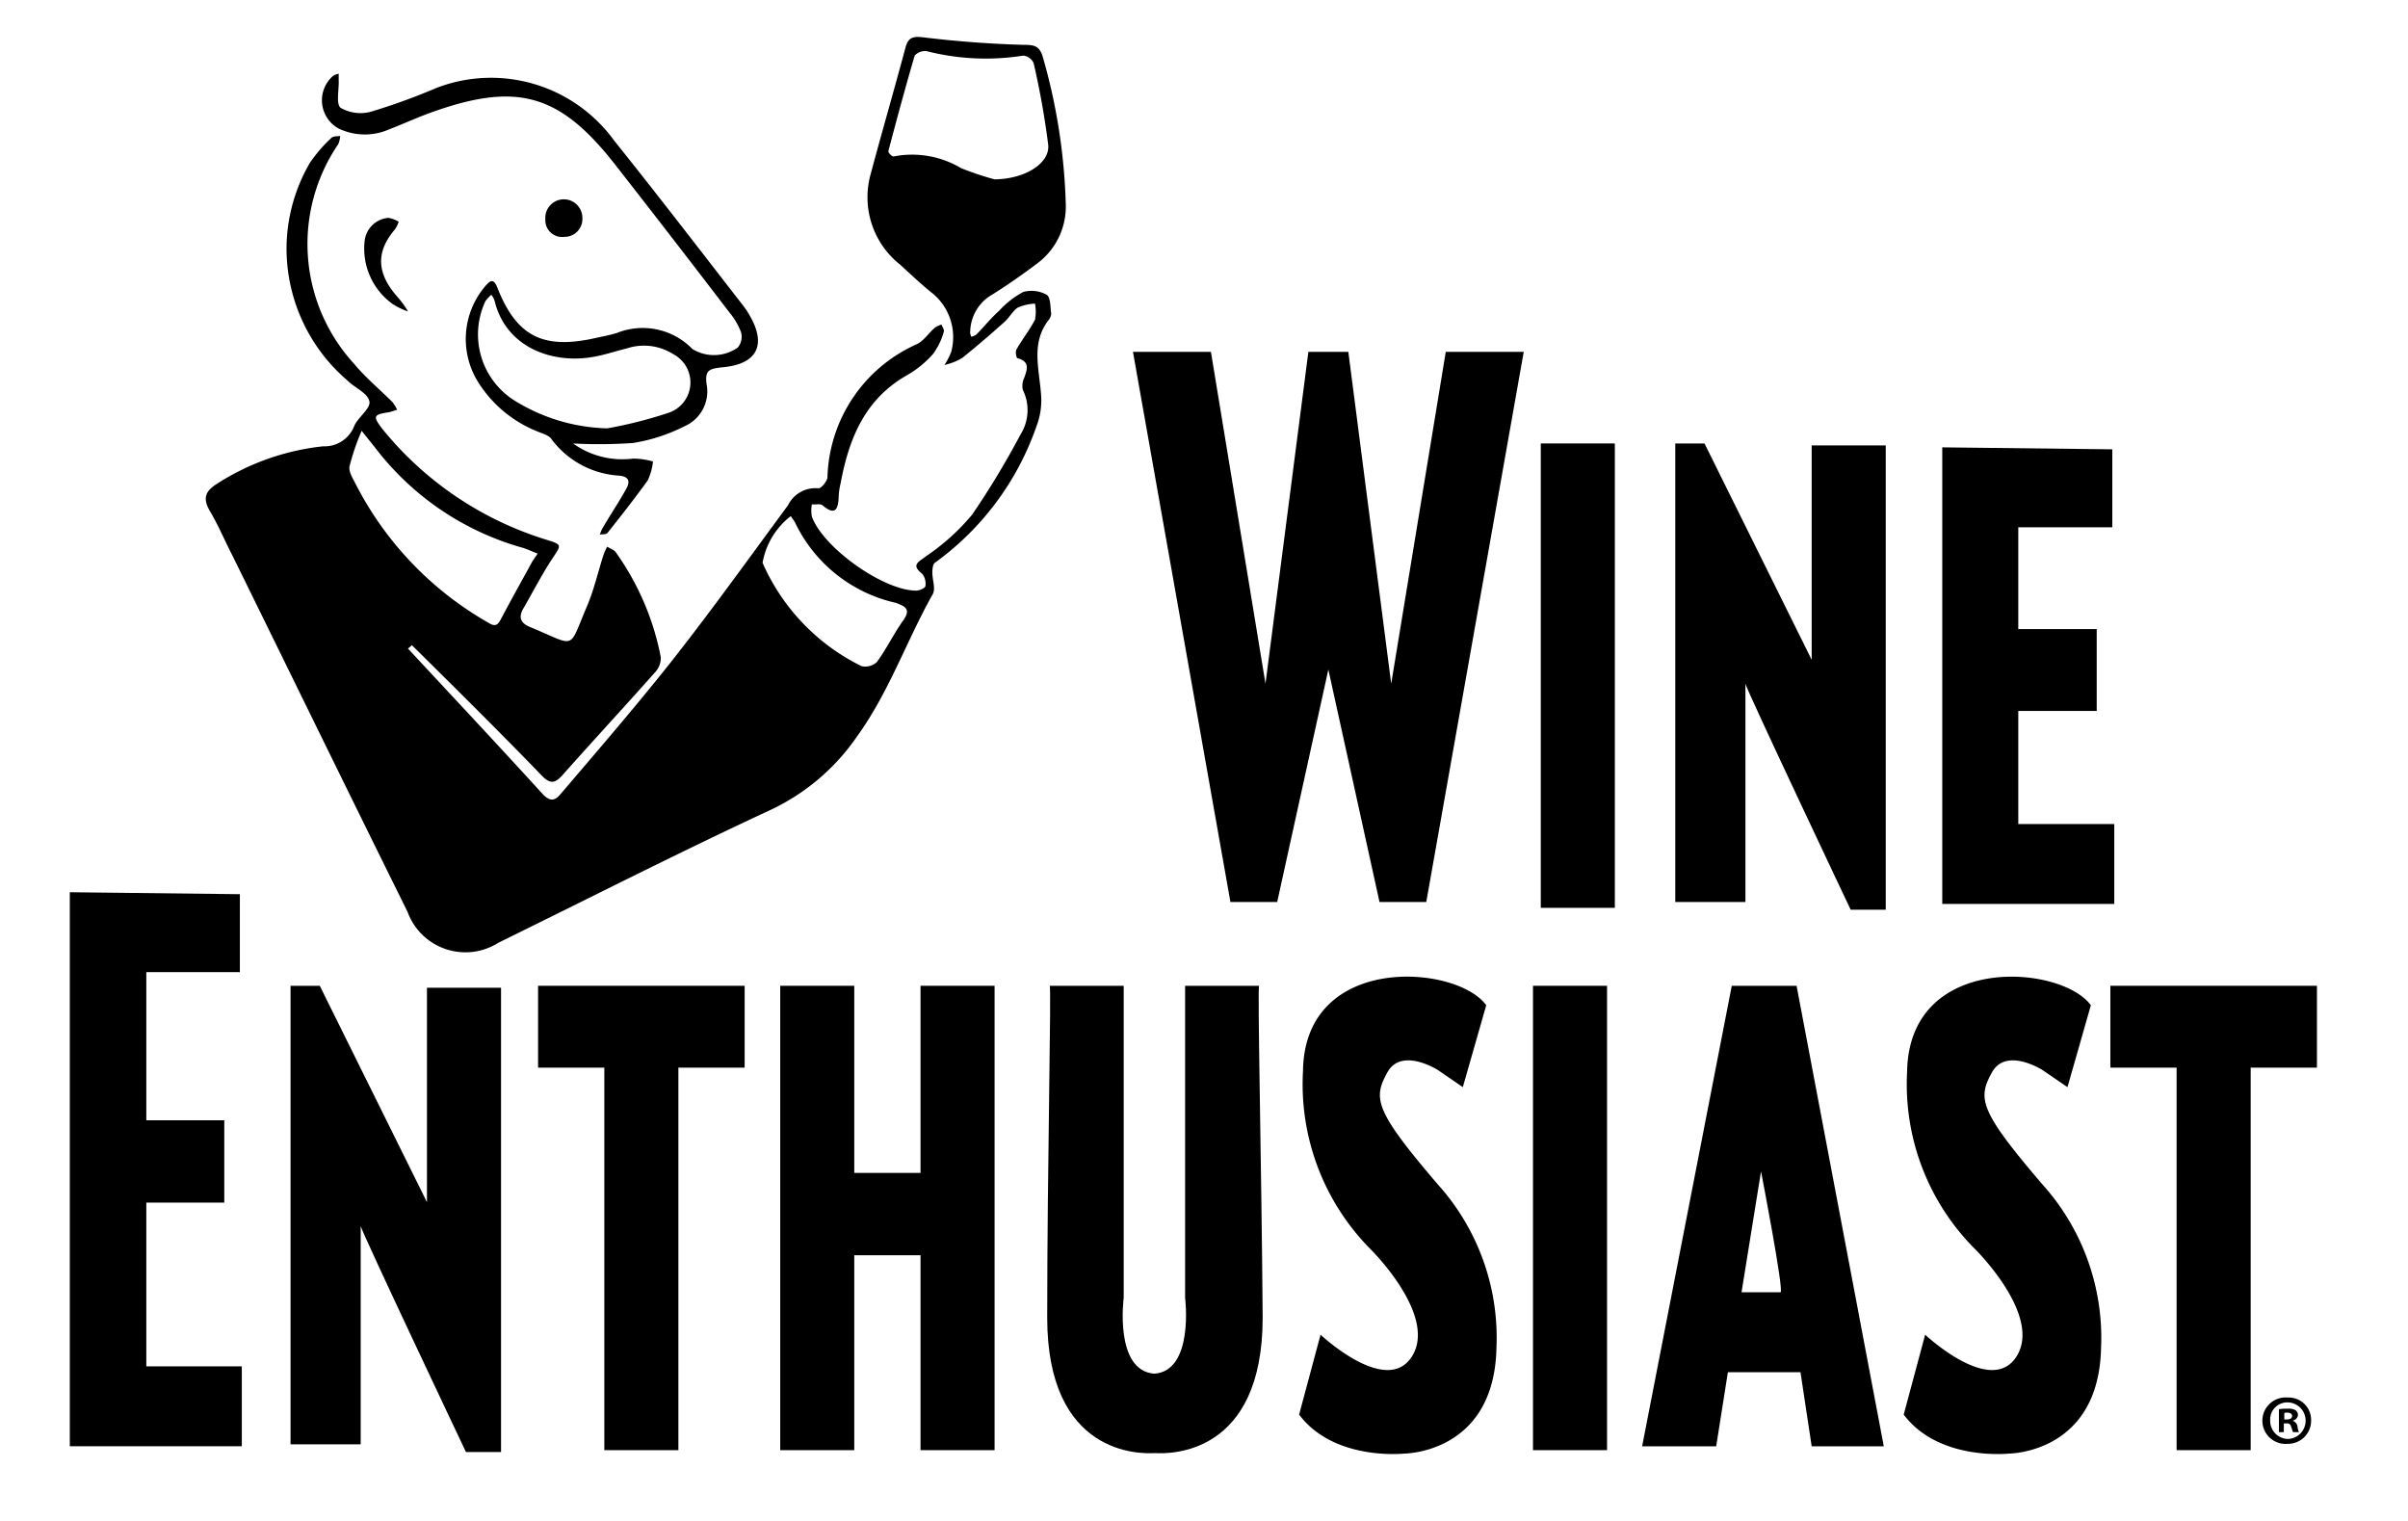<svg id="Layer_1" data-name="Layer 1" xmlns="http://www.w3.org/2000/svg" viewBox="0 0 114 72"><title>Artboard 1</title><g id="fbjT6q.tif"><path d="M17.261,11.42a1.231,1.231,0,0,1,1.13-1.107,1.4,1.4,0,0,1,.485.184,1.4,1.4,0,0,1-.185.369c-.923,1.085-.853,2.1.161,3.23a4.1,4.1,0,0,1,.462.646,3.144,3.144,0,0,1-.784-.392A3.235,3.235,0,0,1,17.261,11.42Z"/><path d="M48.447,13.819a4.24,4.24,0,0,0-1.153.9c-.392.346-.715.761-1.084,1.13a.694.694,0,0,1-.231.092c-.023-.092-.069-.161-.046-.254a2.068,2.068,0,0,1,.876-1.637c.785-.485,1.546-1.015,2.284-1.569A3.361,3.361,0,0,0,50.454,9.6,27.91,27.91,0,0,0,49.37,2.7c-.162-.554-.438-.577-.923-.577-1.568-.046-3.114-.161-4.659-.346-.531-.069-.785-.046-.923.485-.531,1.983-1.107,3.967-1.638,5.951a4.067,4.067,0,0,0,1.384,4.313c.531.485,1.038.969,1.592,1.407a2.683,2.683,0,0,1,.83,2.722,3.148,3.148,0,0,1-.323.623,2.95,2.95,0,0,0,.831-.323c.692-.554,1.361-1.13,2.03-1.73.23-.208.369-.507.622-.669A2.309,2.309,0,0,1,49,14.373a2.111,2.111,0,0,1,0,.761c-.254.484-.6.922-.877,1.407-.069.115,0,.415.046.415.6.162.462.531.323.923a.872.872,0,0,0-.069.576,2.169,2.169,0,0,1-.115,2.123,39.237,39.237,0,0,1-2.284,3.783,10.365,10.365,0,0,1-2.168,1.96c-.392.3-.738.415-.185.854a.773.773,0,0,1,.139.576c-.023.093-.277.208-.439.208-1.545,0-4.405-2.03-4.936-3.506a1.62,1.62,0,0,1,0-.577c.162.023.392-.046.508.046.6.508.738.185.761-.392a3.134,3.134,0,0,1,.092-.646c.392-2.122,1.153-4.013,3.183-5.144a4.865,4.865,0,0,0,1.2-.992,3.21,3.21,0,0,0,.507-1.061c.023-.069-.069-.207-.115-.323a1.235,1.235,0,0,0-.3.139c-.3.254-.53.623-.853.784a7.118,7.118,0,0,0-4.245,6.32c-.023.185-.3.531-.438.508a1.444,1.444,0,0,0-1.43.807c-1.822,2.468-3.622,4.983-5.513,7.382-1.661,2.1-3.414,4.129-5.144,6.158-.254.3-.484.623-.946.139-2.1-2.307-4.244-4.59-6.389-6.9a1.256,1.256,0,0,0,.184-.162c2.053,2.03,4.106,4.06,6.113,6.136.392.415.623.462,1.015.023,1.453-1.637,2.929-3.229,4.383-4.867a1,1,0,0,0,.276-.715,12.639,12.639,0,0,0-2.122-4.959c-.092-.139-.276-.185-.415-.277a2.268,2.268,0,0,0-.184.415c-.254.784-.439,1.615-.762,2.376-.922,2.145-.461,1.938-2.7,1.015-.508-.208-.554-.507-.3-.923.438-.761.853-1.568,1.338-2.306.461-.692.484-.669-.323-.923a16.056,16.056,0,0,1-7.682-5.19c-.507-.646-.461-.715.277-.83.139-.024.277-.093.392-.116a2,2,0,0,0-.23-.369c-.6-.6-1.269-1.153-1.823-1.822a8.391,8.391,0,0,1-.738-10.38,1.094,1.094,0,0,0,.092-.392c-.138.023-.322,0-.415.092a7.033,7.033,0,0,0-1.015,1.176,8.115,8.115,0,0,0-1.107,3.876,8.225,8.225,0,0,0,2.884,6.435c.346.346.968.6,1.038.992.069.323-.531.738-.716,1.153a1.507,1.507,0,0,1-1.476.969A11.545,11.545,0,0,0,10.3,22.884c-.6.369-.715.715-.346,1.338.392.669.692,1.384,1.038,2.053,2.768,5.628,5.513,11.257,8.3,16.885a2.916,2.916,0,0,0,4.29,1.476L24,44.429c4.129-2.03,8.258-4.129,12.433-6.067a10.252,10.252,0,0,0,4.129-3.483c1.523-2.1,2.353-4.544,3.6-6.759.138-.253-.023-.669-.023-1.015,0-.161.023-.392.115-.461a13.368,13.368,0,0,0,4.821-6.482,3.4,3.4,0,0,0,.208-1.522c-.093-1.223-.485-2.445.392-3.529a.57.57,0,0,0,.092-.254c-.046-.323-.023-.761-.208-.9A1.487,1.487,0,0,0,48.447,13.819ZM42.311,7.406c-.069.024-.276-.184-.253-.253.392-1.5.807-3.022,1.245-4.521a.661.661,0,0,1,.577-.208,11.292,11.292,0,0,0,4.567.208.617.617,0,0,1,.485.346,38.271,38.271,0,0,1,.692,3.875c.092.83-1.015,1.615-2.538,1.638A14.084,14.084,0,0,1,45.5,7.96,4.522,4.522,0,0,0,42.311,7.406ZM16.846,22.93c-.139-.276-.346-.6-.3-.853a11.192,11.192,0,0,1,.576-1.684c.231.3.485.6.716.9a13.279,13.279,0,0,0,6.9,4.636c.231.069.462.185.716.277-.139.207-.208.3-.277.415-.462.854-.946,1.707-1.407,2.584-.162.3-.254.53-.646.276A15.886,15.886,0,0,1,16.846,22.93Zm25.9,6.459c-.439.623-.785,1.338-1.223,1.938a.793.793,0,0,1-.738.207,9.86,9.86,0,0,1-4.683-4.89,3.563,3.563,0,0,1,1.338-2.214c.046.092.139.184.208.323A6.978,6.978,0,0,0,42.4,28.536C42.911,28.72,43.119,28.859,42.75,29.389Z"/><path d="M35.461,14.88a4.355,4.355,0,0,0-.37-.53c-2.006-2.584-3.99-5.167-6.02-7.7a7.2,7.2,0,0,0-8.4-2.491,29.572,29.572,0,0,1-3.114,1.13,1.884,1.884,0,0,1-1.43-.184c-.231-.185-.07-.854-.093-1.315v-.3a.824.824,0,0,0-.253.092,1.528,1.528,0,0,0,.23,2.492,2.869,2.869,0,0,0,2.422.046c.715-.277,1.407-.6,2.145-.854,3.945-1.384,5.952-.784,8.535,2.515,1.822,2.329,3.622,4.659,5.421,7.012a3.267,3.267,0,0,1,.553.946.805.805,0,0,1-.161.715,1.958,1.958,0,0,1-2.145.069,3.28,3.28,0,0,0-3.576-.761c-.369.115-.784.184-1.176.276-2.353.485-3.575-.138-4.475-2.4-.184-.484-.346-.369-.6-.069a3.856,3.856,0,0,0-.346,4.475,5.872,5.872,0,0,0,2.768,2.353c.254.115.577.185.715.369A4.316,4.316,0,0,0,29.3,22.515c.53.046.53.323.323.669-.346.623-.739,1.2-1.085,1.8a1.385,1.385,0,0,0-.138.323c.138-.023.323,0,.369-.092.646-.807,1.292-1.638,1.892-2.468a2.734,2.734,0,0,0,.253-.9,3.48,3.48,0,0,0-.945-.138,4.006,4.006,0,0,1-2.838-.715,23.331,23.331,0,0,0,2.838-.023,8.278,8.278,0,0,0,2.422-.785A1.8,1.8,0,0,0,33.454,18.2c-.093-.669.115-.738.692-.808C35.876,17.256,36.314,16.31,35.461,14.88Zm-3.806,4.66a20.7,20.7,0,0,1-2.907.738,8.717,8.717,0,0,1-4.313-1.269,3.7,3.7,0,0,1-1.454-4.752,1.794,1.794,0,0,1,.277-.3.77.77,0,0,1,.162.3c.553,2.261,2.86,3.022,4.821,2.607.484-.092.945-.254,1.43-.369a2.591,2.591,0,0,1,2.214.277A1.512,1.512,0,0,1,31.655,19.54Z"/><path d="M27.572,10.336a.843.843,0,0,1-.854.876.793.793,0,0,1-.9-.83.878.878,0,1,1,1.753-.046Z"/></g><polygon points="68.446 16.656 65.863 32.365 63.833 16.656 62.91 16.656 62.864 16.656 61.941 16.656 59.911 32.365 57.328 16.656 53.637 16.656 58.251 42.699 60.465 42.699 62.887 31.696 65.309 42.699 67.523 42.699 72.137 16.656 68.446 16.656"/><rect x="72.944" y="20.993" width="3.506" height="21.983"/><rect x="72.575" y="46.666" width="3.506" height="21.983"/><path d="M80.695,20.993H79.311V42.7h3.321V32.365c0,.184,4.983,10.7,4.983,10.7h1.66V21.085H85.769V31.234Z"/><path d="M15.139,46.666H13.755V68.372h3.321V58.038c0,.185,4.983,10.7,4.983,10.7H23.72V46.758H20.213v10.15Z"/><polygon points="91.951 21.177 91.951 42.791 100.094 42.791 100.094 39.008 95.55 39.008 95.55 33.656 99.263 33.656 99.263 29.781 95.55 29.781 95.55 24.96 100.001 24.96 100.001 21.27 91.951 21.177"/><polygon points="3.305 42.237 3.305 68.464 11.448 68.464 11.448 64.681 6.927 64.681 6.927 56.931 10.618 56.931 10.618 53.033 6.927 53.033 6.927 46.02 11.356 46.02 11.356 42.33 3.305 42.237"/><polygon points="35.253 46.666 32.116 46.666 28.61 46.666 25.473 46.666 25.473 50.541 28.61 50.541 28.61 68.649 32.116 68.649 32.116 50.541 35.253 50.541 35.253 46.666"/><polygon points="109.689 46.666 106.552 46.666 103.046 46.666 99.909 46.666 99.909 50.541 103.046 50.541 103.046 68.649 106.552 68.649 106.552 50.541 109.689 50.541 109.689 46.666"/><polygon points="43.58 46.666 43.58 55.524 40.443 55.524 40.443 46.666 36.937 46.666 36.937 55.524 36.937 59.422 36.937 68.649 40.443 68.649 40.443 59.422 43.58 59.422 43.58 68.649 47.086 68.649 47.086 46.666 43.58 46.666"/><path d="M59.611,46.666H56.105V61.429s.439,3.46-1.453,3.6c-1.914-.138-1.453-3.6-1.453-3.6V46.666H49.693c.092-.092-.116,8.581-.116,15.709,0,6.5,4.36,6.458,5.1,6.412.738.046,5.1.092,5.1-6.412C59.727,55.247,59.519,46.574,59.611,46.666Z"/><path d="M70.361,47.589l-1.108,3.875-1.176-.807s-1.73-1.108-2.4.115-.623,1.776,2.4,5.305a10.855,10.855,0,0,1,2.768,7.751c-.115,4.982-4.36,4.982-4.36,4.982s-3.321.369-4.982-1.845l1.015-3.783s3.137,2.953,4.336,1.015-1.96-5.052-1.96-5.052A11.088,11.088,0,0,1,61.687,50.7C61.757,45.1,68.977,45.651,70.361,47.589Z"/><path d="M98.986,47.589l-1.107,3.875L96.7,50.657s-1.73-1.108-2.4.115-.623,1.776,2.4,5.305a10.855,10.855,0,0,1,2.768,7.751c-.115,4.982-4.36,4.982-4.36,4.982s-3.321.369-4.982-1.845l1.015-3.783s3.137,2.953,4.336,1.015-1.96-5.052-1.96-5.052a11.032,11.032,0,0,1-3.23-8.419C90.383,45.1,97.579,45.651,98.986,47.589Z"/><path d="M85.054,46.666H81.986l-4.244,21.8h3.506l.554-3.506h3.437l.53,3.506h3.414Zm-.761,14.509H82.448l.922-5.72C83.37,55.432,84.477,61.175,84.293,61.175Z"/><path d="M109.413,67.242a1.093,1.093,0,0,1-1.108,1.107,1.1,1.1,0,1,1,0-2.191A1.061,1.061,0,0,1,109.413,67.242Zm-1.938,0a.857.857,0,0,0,.854.876.866.866,0,0,0,0-1.73A.811.811,0,0,0,107.475,67.242Zm.669.553h-.254V66.711a2.008,2.008,0,0,1,.415-.023.642.642,0,0,1,.37.069.285.285,0,0,1,.115.231.289.289,0,0,1-.231.254v.023a.338.338,0,0,1,.208.254.89.89,0,0,0,.069.276h-.277c-.023-.046-.046-.138-.092-.253-.023-.116-.092-.162-.231-.162h-.115V67.8Zm0-.6h.115c.139,0,.254-.047.254-.162,0-.092-.069-.161-.231-.161-.069,0-.115,0-.138.023Z"/></svg>